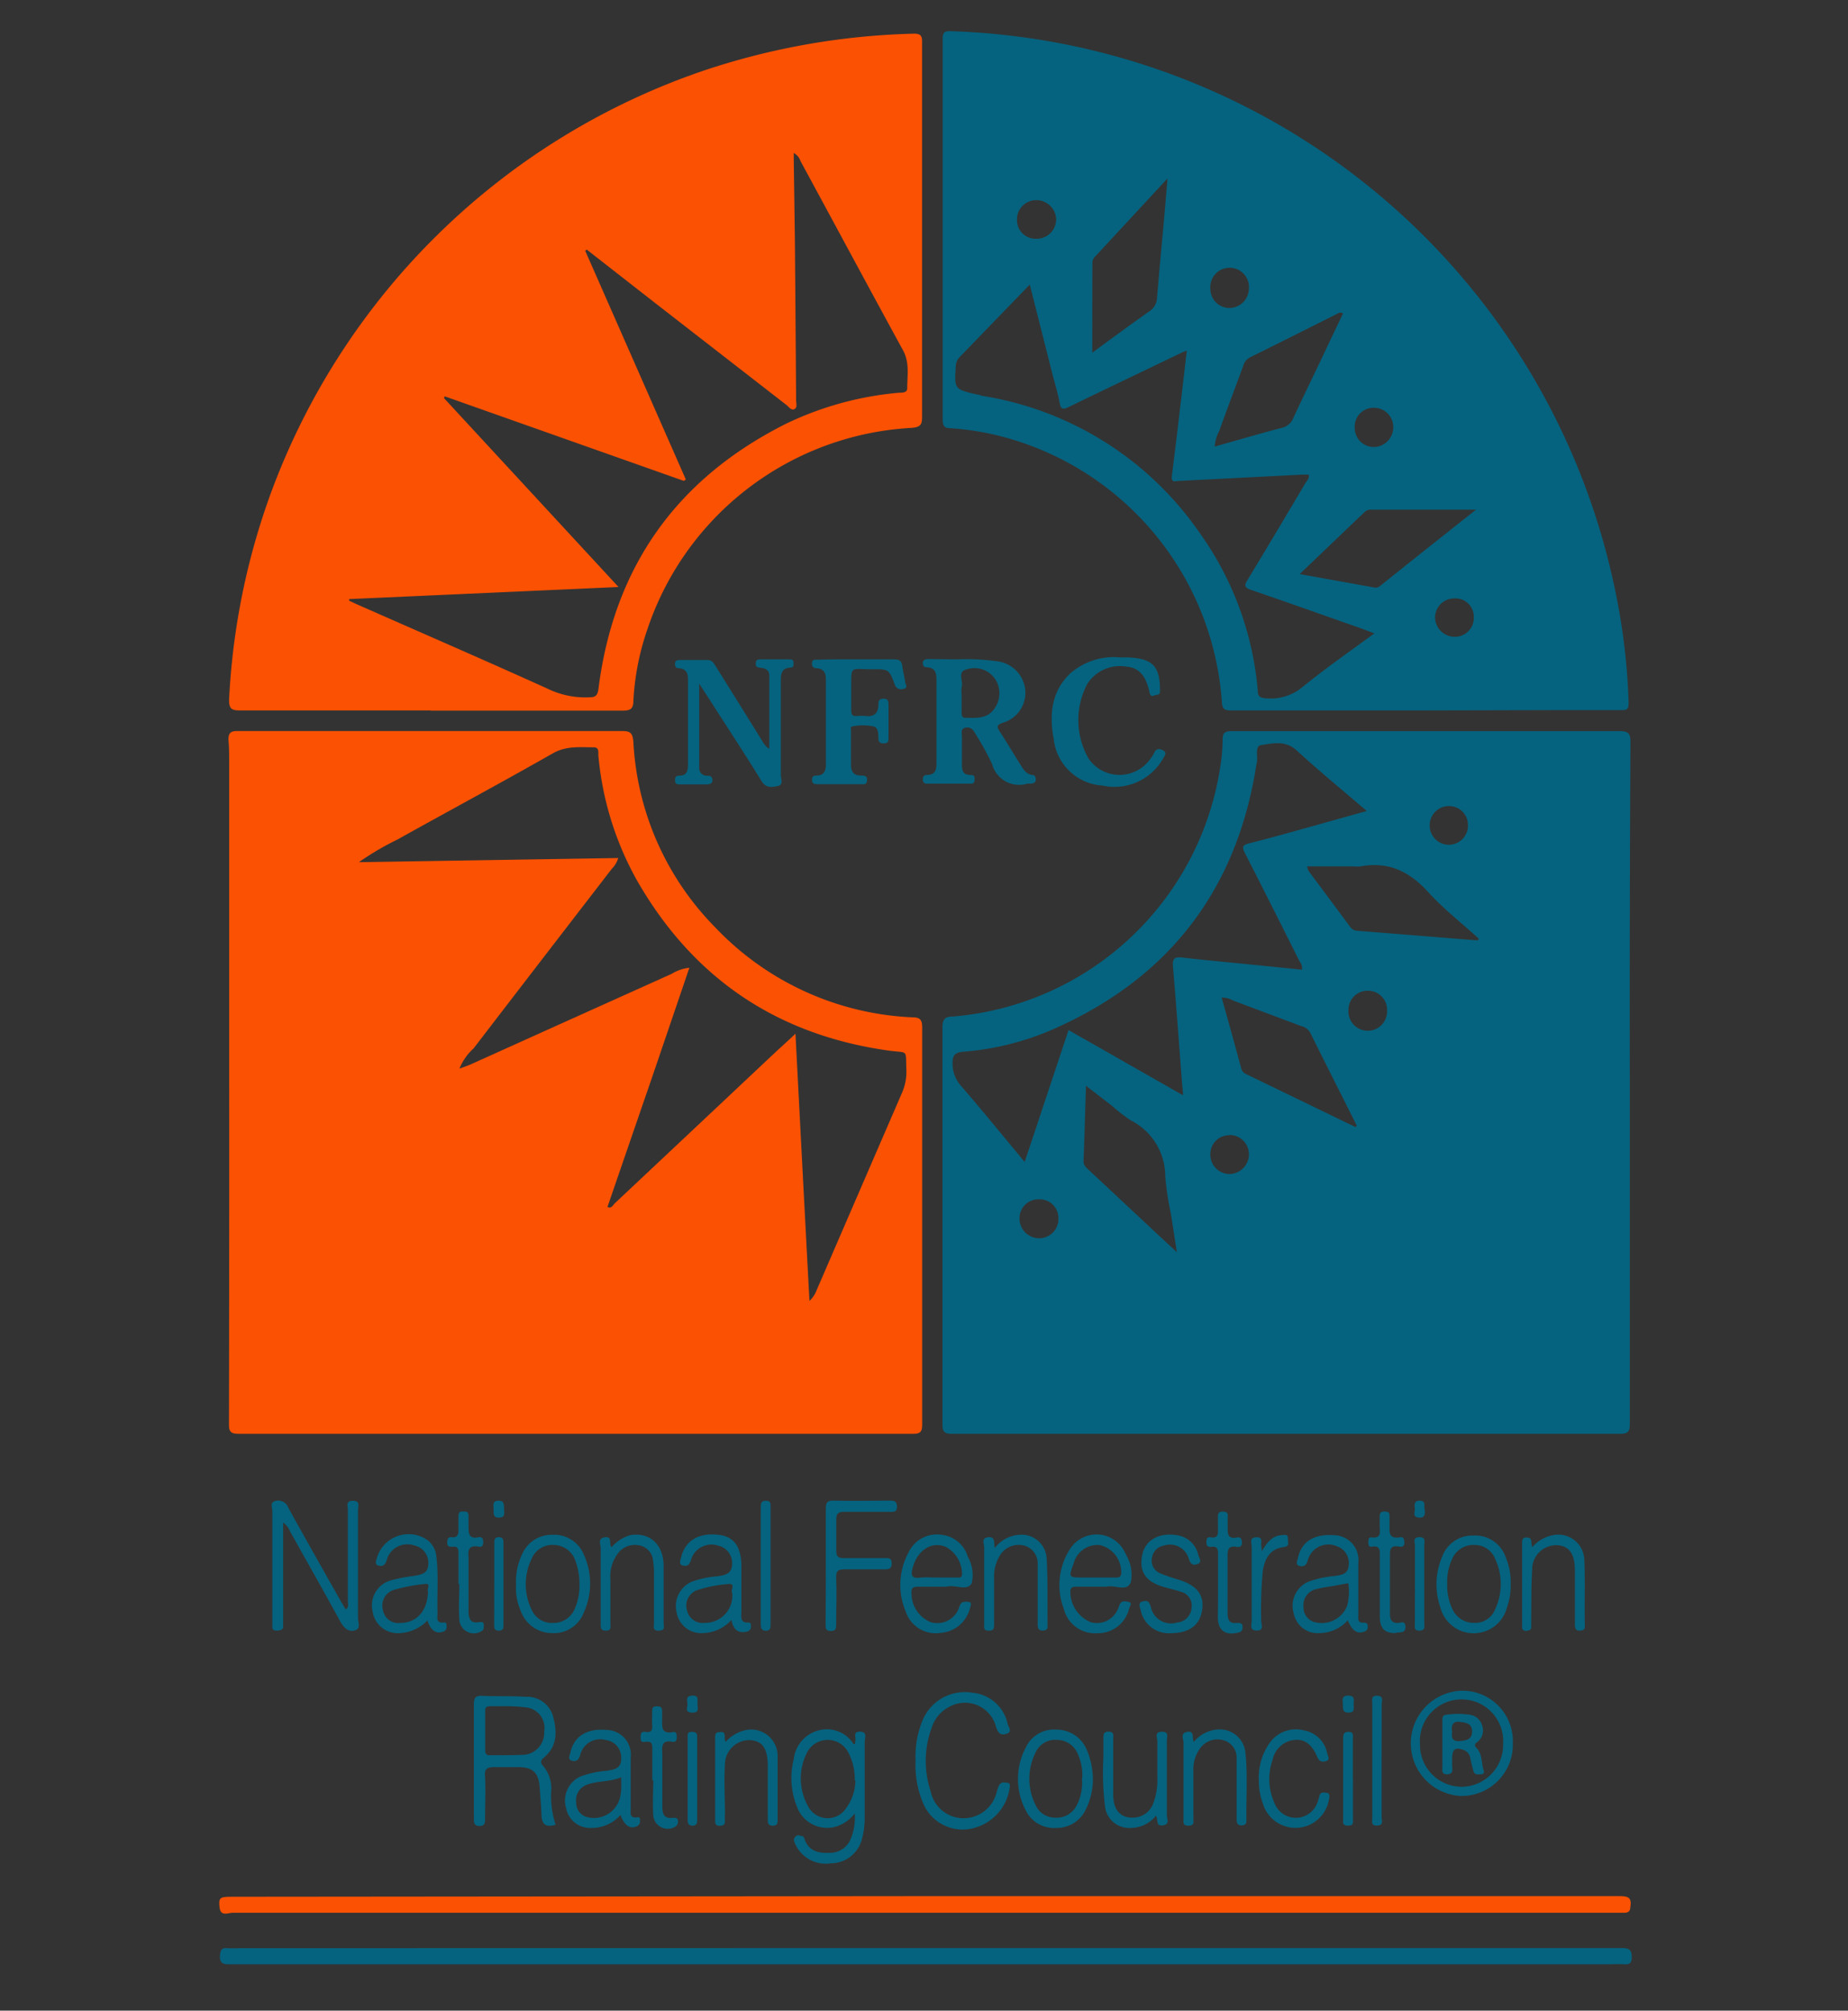 <?xml version="1.0" encoding="UTF-8"?> <svg xmlns="http://www.w3.org/2000/svg" id="Layer_1" data-name="Layer 1" viewBox="0 0 172.96 188.15"><rect x="0" y="0" width="172.96" height="188.15" fill="#333333" stroke="none"/><defs><style>.cls-1{fill:#05637f;}.cls-2{fill:#fb5103;}.cls-3{fill:#fcfdfd;}</style></defs><title>window-chicago-national-fenestration-rating-council</title><path class="cls-1" d="M152.54,101.3q0,16,0,31.93c0,.78-.2.94-.95.94q-31.25,0-62.51,0c-.75,0-.87-.24-.87-.92q0-18.57,0-37.13c0-.78.27-1,1-1a27.61,27.61,0,0,0,25-23.37,16.64,16.64,0,0,0,.22-2.54c0-.67.24-.79.85-.79,3.13,0,6.26,0,9.4,0,9,0,17.94,0,26.92,0,.85,0,1,.25,1,1.06Q152.51,85.38,152.54,101.3ZM121.86,90.74a1,1,0,0,0-.22-.76c-1.7-3.39-3.4-6.78-5.13-10.16-.27-.53-.25-.75.39-.9,1.88-.47,3.75-1,5.62-1.52l5.4-1.51c-2.26-1.94-4.45-3.73-6.53-5.64-1.06-1-2.26-.69-3.35-.53-.67.1-.24,1.17-.44,1.78a4.68,4.68,0,0,0-.09.54c-1.91,11.39-8.17,19.44-18.69,24.16a26,26,0,0,1-8.6,2.21c-.74.06-1.09.24-1.07,1.11a3.12,3.12,0,0,0,.81,2.11c2,2.31,3.9,4.65,5.94,7.1,1.4-4.19,2.74-8.23,4.11-12.34l10.71,6.1c0-.5-.07-.83-.09-1.16-.28-3.63-.54-7.27-.85-10.9-.06-.74.16-.91.87-.83,2.11.25,4.23.44,6.35.65ZM101.64,101.6c-.08,2.48-.14,4.77-.23,7.06,0,.41.25.59.48.81l5.52,5.16c.87.82,1.75,1.63,2.74,2.55-.21-1.31-.38-2.45-.56-3.59a27.91,27.91,0,0,1-.53-3.5,5.86,5.86,0,0,0-3.21-5.24,16,16,0,0,1-1.8-1.39ZM138.31,88l.09-.17c-1.58-1.44-3.29-2.77-4.73-4.35-1.74-1.92-3.71-2.89-6.31-2.41a3.46,3.46,0,0,1-.72,0h-4.3a2,2,0,0,0,.12.41c1.3,1.75,2.61,3.5,3.91,5.26a.86.86,0,0,0,.68.36Zm-11.44,17.47.11-.15c-1.45-2.89-2.91-5.78-4.35-8.68a1.27,1.27,0,0,0-.84-.62l-6.37-2.39a2.13,2.13,0,0,0-1.08-.28c.63,2.25,1.24,4.43,1.83,6.62a.76.76,0,0,0,.44.53ZM128,92.71a1.77,1.77,0,0,0-1.79,1.77,1.81,1.81,0,1,0,3.61.07A1.78,1.78,0,0,0,128,92.71ZM97.26,112.23A1.76,1.76,0,0,0,95.42,114a1.84,1.84,0,0,0,1.82,1.87A1.8,1.8,0,0,0,99.06,114,1.74,1.74,0,0,0,97.26,112.23Zm17.81-6a1.76,1.76,0,0,0-1.79,1.77,1.81,1.81,0,0,0,1.81,1.86,1.85,1.85,0,0,0,1.8-1.79A1.8,1.8,0,0,0,115.07,106.21Zm22.32-29a1.76,1.76,0,0,0-1.76-1.8,1.79,1.79,0,0,0-1.82,1.83,1.79,1.79,0,1,0,3.58,0Z"></path><path class="cls-2" d="M21.45,101.3q0-14.91,0-29.83c0-.76,0-1.52-.07-2.27,0-.57.19-.8.8-.79,2.37,0,4.74,0,7.11,0,9.64,0,19.28,0,28.92,0,.76,0,1,.15,1.07,1a26.67,26.67,0,0,0,7.66,17.37A27.07,27.07,0,0,0,85.44,95.2c.76,0,.87.33.87,1q0,18.56,0,37.12c0,.69-.21.86-.88.85q-31.56,0-63.13,0c-.77,0-.88-.28-.87-.95Q21.46,117.26,21.45,101.3Zm35.38,11.63c.41.22.53-.17.73-.35q7.45-7,14.89-14c.61-.57,1.24-1.13,2-1.85.44,8.5.87,16.77,1.31,25a2.51,2.51,0,0,0,.67-1q4-9.25,8-18.49a4.85,4.85,0,0,0,.4-2.12c-.08-2,.22-1.55-1.66-1.81q-15.63-2.19-23.5-15.83A29.25,29.25,0,0,1,56,70.67c0-.31.07-.75-.45-.74-1.28,0-2.54-.15-3.8.56-4.83,2.75-9.73,5.38-14.59,8.09a26.23,26.23,0,0,0-3.57,2.1l24.27-.39a2.34,2.34,0,0,1-.59,1Q50.77,89.71,44.33,98.1A5.2,5.2,0,0,0,43,100h0c.37-.14.74-.26,1.1-.42q9.38-4.23,18.76-8.45a3.9,3.9,0,0,1,1.66-.57L61,100.9q-2.07,6-4.13,12s0,.06,0,.08,0,0,0,.07Z"></path><path class="cls-1" d="M133.38,66.48c-6,0-12.1,0-18.16,0-.6,0-.83-.13-.86-.78a27.66,27.66,0,0,0-21.19-25,26.17,26.17,0,0,0-4.23-.63c-.53,0-.71-.21-.71-.77q0-17.83,0-35.68c0-.64.22-.72.79-.7a65.64,65.64,0,0,1,62,51.63,61,61,0,0,1,1.41,11.19c0,.61-.13.72-.68.71-2,0-4.07,0-6.11,0Zm-37-39.85L89.83,33.4a1.29,1.29,0,0,0-.38.89c-.13,2.13-.14,2.13,2,2.63.18,0,.36.1.53.13a30.54,30.54,0,0,1,20.26,12.76,29.66,29.66,0,0,1,5.48,14.84c0,.5.2.65.71.69a4.66,4.66,0,0,0,3.5-1.07c2.14-1.74,4.41-3.32,6.7-5l-1.19-.45c-3.43-1.2-6.86-2.43-10.3-3.6-.71-.24-.7-.45-.35-1,1.82-3,3.6-6,5.38-9,.14-.24.41-.45.31-.81h-.55L110.41,45c-.36,0-.83.25-.73-.49.27-2.11.52-4.22.77-6.33.21-1.76.41-3.52.63-5.38l-.45.18c-3.52,1.7-7.06,3.38-10.57,5.09-.55.27-.77.28-.89-.4-.17-.93-.46-1.83-.69-2.74ZM102.23,33c1.88-1.37,3.59-2.64,5.33-3.86a1.58,1.58,0,0,0,.73-1.26c.18-2.21.39-4.42.59-6.62.13-1.43.25-2.86.39-4.56l-6.85,7.39a.8.8,0,0,0-.18.5C102.23,27.29,102.23,30,102.23,33Zm23.48-3.66a.43.43,0,0,0-.51,0c-2.74,1.37-5.47,2.75-8.21,4.1a1.28,1.28,0,0,0-.64.82c-.74,2-1.5,4-2.23,6.05a3.88,3.88,0,0,0-.44,1.48c2.14-.6,4.2-1.21,6.27-1.75a1.49,1.49,0,0,0,1.1-.94c.83-1.78,1.69-3.55,2.54-5.33C124.29,32.28,125,30.8,125.71,29.31Zm12.44,18.35H128.3a.79.79,0,0,0-.57.21l-6.09,5.82,7,1.26c.36.07.56-.18.79-.36l3.42-2.73Zm-11.36-7.72a1.79,1.79,0,0,0,1.81,1.86A1.84,1.84,0,0,0,130.4,40a1.8,1.8,0,0,0-1.74-1.84A1.76,1.76,0,0,0,126.79,39.94ZM113.28,27a1.79,1.79,0,0,0,1.84,1.82A1.84,1.84,0,0,0,116.89,27a1.81,1.81,0,1,0-3.61,0Zm24.66,30.74A1.72,1.72,0,0,0,136.06,56a1.79,1.79,0,0,0-1.75,1.82,1.85,1.85,0,0,0,1.83,1.77A1.77,1.77,0,0,0,137.94,57.76ZM97,22.34a1.82,1.82,0,0,0,1.85-1.83A1.86,1.86,0,0,0,97,18.73a1.8,1.8,0,0,0-1.82,1.85A1.74,1.74,0,0,0,97,22.34Z"></path><path class="cls-2" d="M40.32,66.48c-6,0-11.92,0-17.88,0-.81,0-1-.2-1-1a65.68,65.68,0,0,1,3.68-18.7,65.72,65.72,0,0,1,41-40.26A67,67,0,0,1,85.55,3.15c.65,0,.76.24.75.8,0,3.16,0,6.32,0,9.48q0,12.78,0,25.54c0,.73-.1,1-1,1.07A27.67,27.67,0,0,0,60.58,58.92a24.19,24.19,0,0,0-1.3,6.69c0,.74-.32.89-1,.89-6,0-12,0-18,0ZM32.68,56.06l0,.15.48.23c6,2.65,12.07,5.28,18.08,8a8.09,8.09,0,0,0,3.95.81c.58,0,.74-.21.82-.78q2.16-17.09,17.56-24.82a30.42,30.42,0,0,1,10.58-2.9c.31,0,.78,0,.76-.44,0-1.2.24-2.39-.41-3.56-3.22-5.89-6.39-11.8-9.59-17.7a1.27,1.27,0,0,0-.62-.73V15q.06,3.93.11,7.84.06,7.31.11,14.59c0,.3.14.69-.15.85s-.53-.2-.75-.38L61.22,28.28l-6.3-4.92-.15.1,9.42,21.41L64,45,41.63,37.09l-.08.16L57.89,54.93Z"></path><path class="cls-2" d="M86.54,177.43q32.52,0,65.05,0c.76,0,1.15.12,1,1,0,.44-.22.57-.62.56-.7,0-1.4,0-2.1,0q-64.06,0-128.11,0c-.42,0-1.11.38-1.21-.5s0-1,1.06-1Z"></path><path class="cls-1" d="M86.72,182.29q32.48,0,65,0c.63,0,1,.05,1,.86,0,.51-.17.69-.69.66s-1.21,0-1.82,0H21.59c-.63,0-1.05,0-1-.85.05-.5.17-.71.69-.66a10.09,10.09,0,0,0,1.1,0Z"></path><path class="cls-1" d="M89.58,61.7a20.1,20.1,0,0,1,3.64.17,3,3,0,0,1,2.72,2.55,2.92,2.92,0,0,1-2.11,3.22c-.58.21-.53.39-.26.81.65,1,1.24,2,1.87,3,.29.46.57,1,1.18,1.07.26,0,.33.22.32.47s-.27.34-.52.34a1.2,1.2,0,0,0-.27,0,2.62,2.62,0,0,1-3.3-1.84,26.75,26.75,0,0,0-1.58-2.86c-.21-.4-.47-.63-.93-.53s-.3.53-.31.82c0,.76,0,1.52,0,2.28s-.07,1.34.91,1.33c.32,0,.27.26.27.47a.3.3,0,0,1-.34.33c-1.36,0-2.73,0-4.1,0a.35.35,0,0,1-.4-.39c0-.25.1-.42.36-.42.88,0,.93-.58.92-1.24,0-2.49,0-5,0-7.48,0-.69,0-1.31-.92-1.36-.28,0-.36-.17-.36-.42s.25-.35.5-.35ZM90,65c0,.54,0,1.09,0,1.64,0,.23,0,.52.32.53.94,0,1.93.13,2.62-.69a2.47,2.47,0,0,0,.4-2.57,2.33,2.33,0,0,0-2.81-1.29c-1,.2-.35,1.1-.52,1.65A2.55,2.55,0,0,0,90,65Z"></path><path class="cls-1" d="M72,70.08V63.22c0-.58-.43-.69-.86-.74s-.42-.19-.4-.48.25-.3.46-.3h2.65c.23,0,.42,0,.42.33s0,.42-.33.44c-.86.07-.86.68-.86,1.33,0,2.92,0,5.84,0,8.76,0,.32.3.88-.31,1s-1.1.18-1.51-.49c-1.4-2.28-2.86-4.51-4.31-6.76-.45-.71-.9-1.4-1.51-2.33v7.81a.72.72,0,0,0,.78.8c.28,0,.46.09.46.42s-.29.39-.56.39H63.68c-.26,0-.49,0-.5-.37s.13-.44.43-.45c.65,0,.78-.44.78-1q0-4,0-8c0-.61-.18-1-.85-1.05-.34,0-.38-.22-.36-.49s.27-.28.47-.28c.85,0,1.7,0,2.55,0,.49,0,.61.32.8.61q2.18,3.48,4.36,7A2,2,0,0,0,72,70.08Z"></path><path class="cls-1" d="M80.21,61.7c1.15,0,2.31,0,3.46,0,.5,0,.72.14.78.64s.2,1,.26,1.43c0,.24.36.62-.19.7a.61.61,0,0,1-.78-.42c-.53-1.43-.56-1.44-2.15-1.42-2.08,0-1.91-.43-1.92,1.94,0,.64,0,1.28,0,1.92,0,.4.14.55.53.51A4.49,4.49,0,0,1,81,67c.81.1,1.21-.26,1.21-1.06,0-.36.08-.57.51-.56s.44.3.44.61c0,1,0,2,0,3,0,.34,0,.58-.47.57s-.47-.25-.48-.58,0-.89-.45-1a4.72,4.72,0,0,0-2,0c-.19,0-.11.32-.11.49,0,1,0,2.06,0,3.1,0,.64.25,1,.9,1,.3,0,.64,0,.6.45s-.33.36-.59.36c-1.33,0-2.67,0-4,0-.27,0-.56,0-.56-.39s.18-.4.45-.42c.66,0,.85-.44.85-1.05,0-2.64,0-5.29,0-7.93,0-.61-.19-1-.84-1.06-.32,0-.5-.15-.46-.51s.33-.28.54-.29C77.78,61.69,79,61.7,80.21,61.7Z"></path><path class="cls-1" d="M104.84,61.52c.24,0,.49,0,.73,0,2.3.1,3,.8,3,3.11,0,.32-.1.37-.33.39s-.47.27-.62-.1a2,2,0,0,1-.06-.26c-.29-1.2-.79-2.19-2.21-2.29A3.63,3.63,0,0,0,101.76,64a7.26,7.26,0,0,0,.13,7,3.52,3.52,0,0,0,5.71.1,3.3,3.3,0,0,0,.4-.6c.19-.45.46-.49.86-.28s.13.53,0,.75a5.22,5.22,0,0,1-5.67,2.54,4.89,4.89,0,0,1-4.57-4.36c-.41-2.23-.25-4.38,1.5-6.09A6.18,6.18,0,0,1,104.84,61.52Z"></path><path class="cls-1" d="M52,170.75c-1,.3-1.29-.1-1.32-.93s-.11-1.7-.17-2.55c-.09-1.38-.62-1.9-2-1.91-.73,0-1.46,0-2.19,0s-1,.13-.92.89c.06,1.3,0,2.61,0,3.92,0,.37,0,.7-.53.7s-.52-.37-.52-.73c0-3.55,0-7.1,0-10.66,0-.58.14-.82.76-.79,1.36.06,2.73,0,4.09.09a2.51,2.51,0,0,1,2.56,1.82c.37,1.36.43,2.74-.76,3.78-.45.39-.48.54-.06,1a3.24,3.24,0,0,1,.64,2.31A8.71,8.71,0,0,0,52,170.75ZM47.4,159.66v0c-.49,0-1,0-1.46,0s-.54.11-.53.52c0,1.18,0,2.37,0,3.55,0,.32.06.53.44.52,1.09,0,2.19,0,3.27-.05a2.06,2.06,0,0,0,1.81-2.16,1.93,1.93,0,0,0-1.63-2.26A15,15,0,0,0,47.4,159.66Z"></path><path class="cls-1" d="M26.5,142.47v9.05c0,.24,0,.49,0,.73s-.28.32-.52.33-.5,0-.49-.35c0-.18,0-.36,0-.54,0-3.44,0-6.87,0-10.3,0-.31-.26-.79.26-.93a1,1,0,0,1,1.23.62c1.61,2.92,3.26,5.82,4.9,8.72l.47.8c.33-.22.21-.52.21-.75,0-2.86,0-5.71,0-8.57,0-.33-.24-.84.47-.84s.48.49.48.83c0,3.4,0,6.81,0,10.21,0,.36.28.9-.28,1.08s-1-.17-1.34-.75c-1.55-2.85-3.16-5.67-4.74-8.5A1.89,1.89,0,0,0,26.5,142.47Z"></path><path class="cls-1" d="M80,169.69A3.45,3.45,0,0,1,77.93,171a3,3,0,0,1-3.34-1.93,7.18,7.18,0,0,1-.3-4.46,3.13,3.13,0,0,1,2.3-2.68,2.94,2.94,0,0,1,3.3,1.28c.22,0,.12-.2.16-.3.12-.3-.29-.88.44-.87s.44.6.44.94c0,2.34,0,4.68,0,7a7.53,7.53,0,0,1-.25,2.07,3,3,0,0,1-2.91,2.31,3.13,3.13,0,0,1-3.27-1.66c-.12-.26-.33-.57-.06-.83s.4-.06.6-.06.24.24.3.4c.44,1.07,1.33,1.21,2.33,1.17a2.09,2.09,0,0,0,2-1.43A5.22,5.22,0,0,0,80,169.69Zm0-3.09a5.33,5.33,0,0,0-.57-2.54,2.17,2.17,0,0,0-3.93,0,5.32,5.32,0,0,0,.15,5,2.06,2.06,0,0,0,3.5.2A4.51,4.51,0,0,0,80.06,166.6Z"></path><path class="cls-1" d="M85.69,164.72a8.81,8.81,0,0,1,.69-3.82A4.27,4.27,0,0,1,91,158.4a3.69,3.69,0,0,1,3.31,2.93c.08.28.46.71-.08.9s-.78,0-1-.6a3,3,0,0,0-4.33-1.94,3.29,3.29,0,0,0-1.69,1.95,9,9,0,0,0-.1,6,3.13,3.13,0,0,0,3.18,2.5,3.18,3.18,0,0,0,3-2.49c.16-.46.22-1,.92-.83.26,0,.33.1.3.39a4.56,4.56,0,0,1-3.57,3.9,4,4,0,0,1-4.54-2.37A9.16,9.16,0,0,1,85.69,164.72Z"></path><path class="cls-1" d="M77.29,146.49c0-1.76,0-3.52,0-5.28,0-.56.09-.81.73-.79,1.76.05,3.52,0,5.29,0,.45,0,.64.1.64.6s-.34.45-.66.45c-1.43,0-2.86,0-4.29,0-.54,0-.75.17-.73.73,0,1,0,2,0,2.92,0,.52.18.69.69.68,1.27,0,2.55,0,3.82,0,.34,0,.67-.06.68.47s-.26.58-.68.58c-1.24,0-2.49,0-3.73,0-.58,0-.81.12-.79.76.06,1.45,0,2.91,0,4.37,0,.36,0,.64-.5.64s-.49-.29-.49-.64C77.29,150.13,77.29,148.31,77.29,146.49Z"></path><path class="cls-1" d="M40,151.64a3.84,3.84,0,0,1-2.59,1.18,2.37,2.37,0,0,1-2.53-2,2.44,2.44,0,0,1,1.61-2.91,15,15,0,0,1,2.22-.44c.68-.12,1.36-.2,1.38-1.12a1.66,1.66,0,0,0-1.3-1.73A2,2,0,0,0,36.19,146c-.14.47-.38.6-.77.5s-.21-.48-.14-.73A3.09,3.09,0,0,1,40,144.11a2.16,2.16,0,0,1,.84,1.55c.22,1.76.05,3.52.11,5.28,0,.4-.19,1,.63.88.25,0,.21.24.22.41a.44.44,0,0,1-.35.46C40.83,152.92,40.31,152.58,40,151.64Zm.1-2.7c-.26-.13.34-.79-.33-.72a16.19,16.19,0,0,0-2.92.56,1.53,1.53,0,0,0-1,1.92,1.45,1.45,0,0,0,1.61,1.17C39,151.86,40,150.76,40.06,148.94Z"></path><path class="cls-1" d="M68.46,151.59a3.76,3.76,0,0,1-2.72,1.23,2.33,2.33,0,0,1-2.41-1.92A2.49,2.49,0,0,1,64.77,148a9.25,9.25,0,0,1,2.39-.5c.68-.11,1.34-.21,1.36-1.13a1.67,1.67,0,0,0-1.31-1.74A2,2,0,0,0,64.66,146c-.14.48-.39.59-.77.49s-.21-.49-.15-.74c.39-1.61,1.69-2.37,3.59-2.12,1.35.18,2,1.09,2.06,2.74,0,1.49,0,3,0,4.46,0,.41-.16,1.06.67,1,.25,0,.21.24.22.42s-.15.38-.38.43C69.08,152.87,68.62,152.48,68.46,151.59Zm.07-2.53c-.19-.22.35-.88-.31-.84a12.69,12.69,0,0,0-2.85.54,1.53,1.53,0,0,0-1.07,1.93,1.51,1.51,0,0,0,1.7,1.17A2.54,2.54,0,0,0,68.53,149.06Z"></path><path class="cls-1" d="M58.07,169.84a3.57,3.57,0,0,1-2.73,1.21A2.27,2.27,0,0,1,53,169.26a2.48,2.48,0,0,1,1.27-3,8.75,8.75,0,0,1,2.47-.55c.69-.12,1.43-.17,1.4-1.19a1.65,1.65,0,0,0-1.46-1.7,1.92,1.92,0,0,0-2.38,1.42c-.14.45-.36.63-.78.52s-.19-.51-.14-.74c.33-1.55,1.56-2.31,3.39-2.14a2.31,2.31,0,0,1,2.26,2.57c0,1.57,0,3.16,0,4.73,0,.43-.15,1,.64.88.29-.05.21.21.23.37s-.09.38-.32.47C59,171.18,58.46,170.86,58.07,169.84Zm.07-3.53c-1.08.45-2.15.32-3.13.67a1.53,1.53,0,0,0-1.08,1.7A1.36,1.36,0,0,0,55,170.05a2.52,2.52,0,0,0,3.09-2.18C58.18,167.39,58.14,166.9,58.14,166.31Z"></path><path class="cls-1" d="M126.14,151.62a3.6,3.6,0,0,1-2.66,1.2,2.28,2.28,0,0,1-2.39-1.82,2.46,2.46,0,0,1,1.39-3,9.9,9.9,0,0,1,2.47-.53c.6-.1,1.23-.16,1.28-1a1.65,1.65,0,0,0-1.11-1.78,2,2,0,0,0-2.73,1.34c-.14.46-.38.61-.78.5s-.18-.51-.13-.75c.34-1.54,1.53-2.27,3.41-2.12a2.32,2.32,0,0,1,2.24,2.58c0,1.61,0,3.22,0,4.83,0,.34-.11.81.47.77.35,0,.4.1.41.4s-.19.41-.44.48C127,152.88,126.54,152.59,126.14,151.62Zm0-3.46-1.55.28a14.4,14.4,0,0,0-1.51.29A1.54,1.54,0,0,0,122,150.4a1.41,1.41,0,0,0,1,1.38,2.56,2.56,0,0,0,3.07-1.48A5,5,0,0,0,126.19,148.16Z"></path><path class="cls-1" d="M141.59,163.11a4.8,4.8,0,0,1-4.84,4.95,4.93,4.93,0,0,1,0-9.85A4.72,4.72,0,0,1,141.59,163.11Zm-4.81,4.09a3.91,3.91,0,0,0,3.9-4,3.9,3.9,0,1,0-7.78,0A3.92,3.92,0,0,0,136.78,167.2Z"></path><path class="cls-1" d="M88.17,148.48c-.76,0-1.52,0-2.28,0-.49,0-.62.17-.58.65a2.89,2.89,0,0,0,1.84,2.68,2.16,2.16,0,0,0,2.48-1.07c.11-.22.17-.46.29-.67s.56-.22.81-.15.11.37.06.55A3.06,3.06,0,0,1,88,152.8a2.94,2.94,0,0,1-3.23-2,6.38,6.38,0,0,1,.27-5.54,2.93,2.93,0,0,1,3.1-1.64,2.89,2.89,0,0,1,2.44,2.05,3.45,3.45,0,0,1,.37,2.46c-.39.79-1.47.17-2.23.32A2.43,2.43,0,0,1,88.17,148.48Zm-.5-.86h1.91c.19,0,.41.06.46-.27a2.9,2.9,0,0,0-1.52-2.6c-1.37-.57-2.73.35-3.14,2.11-.13.57,0,.85.65.78S87.12,147.62,87.67,147.62Z"></path><path class="cls-1" d="M103,148.48h-2.28c-.23,0-.47,0-.54.33a3.08,3.08,0,0,0,1.94,3,2.13,2.13,0,0,0,2.45-1.12c.1-.18.15-.39.24-.58.18-.37.54-.27.8-.21.42.09.14.38.08.58a3,3,0,0,1-3,2.35,3,3,0,0,1-3.12-2.27,6.21,6.21,0,0,1,.61-5.66,2.94,2.94,0,0,1,5.1.36,3.36,3.36,0,0,1,.16.33,3.55,3.55,0,0,1,.4,2.46c-.37.95-1.47.24-2.23.42a3.31,3.31,0,0,1-.63,0Zm-.47-.86h1.91c.4,0,.51-.13.5-.53a2.6,2.6,0,0,0-2-2.51,2.31,2.31,0,0,0-2.46,1.74c-.48,1.27-.46,1.3.85,1.3Z"></path><path class="cls-1" d="M141.39,148.25a6,6,0,0,1-.34,2.14,3.22,3.22,0,0,1-6.25,0,6.57,6.57,0,0,1,.17-4.7,3,3,0,0,1,2.94-2,3,3,0,0,1,3,2A6,6,0,0,1,141.39,148.25Zm-5.94-.06a5.09,5.09,0,0,0,.48,2.37,2.17,2.17,0,0,0,2,1.3,2,2,0,0,0,2-1.26,5.58,5.58,0,0,0,0-4.74,2.05,2.05,0,0,0-1.93-1.29,2.15,2.15,0,0,0-2.06,1.25A4.94,4.94,0,0,0,135.45,148.19Z"></path><path class="cls-1" d="M48.3,148.28a5.82,5.82,0,0,1,.54-2.78,3,3,0,0,1,2.86-1.88,3,3,0,0,1,2.95,1.87,6.52,6.52,0,0,1,0,5.38,3,3,0,0,1-3,1.95,3.12,3.12,0,0,1-2.92-2.1A5.19,5.19,0,0,1,48.3,148.28Zm5.93-.1a6.27,6.27,0,0,0-.38-2.14,2.16,2.16,0,0,0-2-1.47,2.09,2.09,0,0,0-2.1,1.31,5.44,5.44,0,0,0,0,4.74,2.07,2.07,0,0,0,2,1.25,2.14,2.14,0,0,0,2-1.23A5.38,5.38,0,0,0,54.23,148.18Z"></path><path class="cls-1" d="M102.29,166.46a6.49,6.49,0,0,1-.7,2.93,3,3,0,0,1-2.73,1.66A2.93,2.93,0,0,1,96,169.4a6.29,6.29,0,0,1,0-5.86,2.91,2.91,0,0,1,2.88-1.69,3.06,3.06,0,0,1,2.81,1.83A7.26,7.26,0,0,1,102.29,166.46Zm-1-.06a4.79,4.79,0,0,0-.39-2.21,2.12,2.12,0,0,0-2-1.38,2,2,0,0,0-2,1.23,5.44,5.44,0,0,0,0,4.82,2,2,0,0,0,1.87,1.23,2.09,2.09,0,0,0,2-1.15A4.59,4.59,0,0,0,101.26,166.4Z"></path><path class="cls-1" d="M109.52,152.83a2.68,2.68,0,0,1-2.76-2.16c-.06-.28-.31-.69.2-.82s.6.07.75.52a1.93,1.93,0,0,0,2.45,1.46,1.47,1.47,0,0,0,1.36-1.37,1.33,1.33,0,0,0-1-1.51c-.48-.16-1-.28-1.48-.41-1.82-.5-2.48-1.47-2.12-3.1.29-1.34,1.6-2.06,3.23-1.78a2.36,2.36,0,0,1,2,1.85c.07.25.41.66-.06.84s-.68,0-.84-.54a1.84,1.84,0,0,0-2.33-1.18,1.36,1.36,0,0,0-1.11,1.17,1.28,1.28,0,0,0,.84,1.45,15.67,15.67,0,0,0,1.63.56c1.76.54,2.46,1.45,2.22,2.91S111.18,152.83,109.52,152.83Z"></path><path class="cls-1" d="M93.11,144.85a3.15,3.15,0,0,1,2.25-1.23,2.35,2.35,0,0,1,2.6,2.24c.12,2.09.06,4.19.09,6.29,0,.38-.2.43-.52.43s-.41-.24-.41-.53c0-1.59,0-3.17,0-4.75,0-.3,0-.61,0-.91a1.73,1.73,0,0,0-1.29-1.77,2.06,2.06,0,0,0-2.22.89,3.76,3.76,0,0,0-.57,2.17c0,1.43,0,2.85,0,4.28,0,.37,0,.64-.51.63s-.42-.32-.42-.61c0-2.41,0-4.81,0-7.21,0-.31-.31-.84.38-.92S93,144.37,93.11,144.85Z"></path><path class="cls-1" d="M111.74,163a3.13,3.13,0,0,1,2.48-1.17,2.41,2.41,0,0,1,2.34,2.14c.23,2.12.06,4.25.1,6.37,0,.37-.15.47-.49.47s-.43-.22-.43-.53c0-1.58,0-3.16,0-4.74,0-.33,0-.67,0-1a1.69,1.69,0,0,0-1.25-1.7,2,2,0,0,0-2.23.85,3.32,3.32,0,0,0-.57,2v4.47c0,.31.12.68-.45.68s-.47-.33-.47-.66c0-2.38,0-4.75,0-7.12,0-.33-.35-.88.36-1S111.52,162.65,111.74,163Z"></path><path class="cls-1" d="M108.19,169.9a3,3,0,0,1-2.35,1.15,2.28,2.28,0,0,1-2.42-2,26.64,26.64,0,0,1-.15-4.64c0-.57,0-1.15,0-1.73,0-.35,0-.65.5-.64s.42.33.42.62c0,1.76,0,3.53,0,5.29,0,1.52.78,2.27,2.09,2.12a2,2,0,0,0,1.67-1.36,6.11,6.11,0,0,0,.37-2.32c0-1.16,0-2.31,0-3.46,0-.31-.31-.86.41-.88s.47.5.48.84c0,2.34,0,4.67,0,7,0,.31.31.83-.38.92S108.42,170.29,108.19,169.9Z"></path><path class="cls-1" d="M57.24,144.78A3.66,3.66,0,0,1,59,143.65c1.78-.29,3.06.84,3.11,2.78,0,1.36,0,2.73,0,4.1,0,.42,0,.85,0,1.27s.19.76-.44.79-.46-.43-.46-.75c0-1.57,0-3.15,0-4.73a6.74,6.74,0,0,0-.08-1A1.59,1.59,0,0,0,60,144.65a2,2,0,0,0-2,.51,3.52,3.52,0,0,0-.87,2.61c0,1.39,0,2.79,0,4.19,0,.28.11.62-.4.63s-.52-.27-.51-.64c0-2.37,0-4.74,0-7.1,0-.35-.32-.91.41-1S56.94,144.46,57.24,144.78Z"></path><path class="cls-1" d="M117.82,166.72a5.66,5.66,0,0,1,1-3.61,3,3,0,0,1,3.22-1.19,2.69,2.69,0,0,1,2.18,2.18c.06.22.33.62-.19.72-.35.07-.57,0-.75-.43-.52-1.2-1.2-1.68-2.17-1.57a2.32,2.32,0,0,0-2,1.85,5.41,5.41,0,0,0,.18,4.07,2.14,2.14,0,0,0,4.06-.22,3.52,3.52,0,0,0,.13-.43c.09-.45.44-.36.72-.32s.23.36.19.57a3.18,3.18,0,0,1-6.19.44A6,6,0,0,1,117.82,166.72Z"></path><path class="cls-1" d="M143.41,144.78a3.39,3.39,0,0,1,2.23-1.17,2.44,2.44,0,0,1,2.64,2.34c.09,2.06,0,4.13.05,6.2,0,.39-.19.42-.5.44s-.43-.21-.43-.52V147c0-1.62-.53-2.36-1.72-2.41a2.26,2.26,0,0,0-2.28,2.26c-.1,1.64-.07,3.28-.09,4.92,0,.18,0,.36,0,.55s-.25.27-.46.29c-.36,0-.39-.18-.39-.45v-7.75c0-.29,0-.54.41-.54s.45.21.46.52A2,2,0,0,0,143.41,144.78Z"></path><path class="cls-1" d="M67.92,163A3.44,3.44,0,0,1,70,161.86a2.48,2.48,0,0,1,2.78,2.56c0,1.94,0,3.89,0,5.83,0,.32,0,.6-.45.59s-.47-.25-.47-.58c0-1.67,0-3.35,0-5s-.5-2.36-1.69-2.43a2.29,2.29,0,0,0-2.32,2.31c-.1,1.48,0,3,0,4.47a7.48,7.48,0,0,0,0,.82c0,.39-.23.41-.53.42s-.39-.19-.39-.46c0-2.61,0-5.22,0-7.84,0-.35.11-.47.46-.47C68.07,162,67.68,162.63,67.92,163Z"></path><path class="cls-1" d="M42.91,148.25c0-1,0-1.94,0-2.92,0-.39-.07-.65-.54-.59-.31,0-.53,0-.51-.43s.15-.5.5-.46.56-.2.55-.61,0-.91,0-1.36.2-.44.52-.44.43.13.42.44,0,.6,0,.91c0,.66,0,1.25.92,1.06.36-.07.46.15.46.48s-.16.46-.44.4c-.92-.18-1,.34-.94,1,0,1.67,0,3.34,0,5,0,.71.16,1.22,1,1.06.22,0,.44-.05.43.28s0,.48-.29.61a1.36,1.36,0,0,1-2-1.11c-.08-1.12,0-2.25,0-3.37Z"></path><path class="cls-1" d="M114,148.38c0-1,0-2,0-3,0-.45-.09-.7-.6-.64-.33.05-.51-.06-.49-.45s.1-.48.42-.43c.63.09.7-.27.66-.76,0-.33,0-.67,0-1s-.06-.67.48-.65.43.31.43.61,0,.49,0,.73c0,.64-.08,1.27.89,1.08.38-.07.44.2.45.51s-.21.42-.47.37c-.88-.16-.89.35-.88,1,0,1.73,0,3.47,0,5.2,0,.63.17,1,.88.92.3,0,.54,0,.53.39s-.18.47-.5.53c-1.13.25-1.78-.22-1.82-1.38C114,150.39,114,149.38,114,148.38Z"></path><path class="cls-1" d="M130.61,152.82c-1,0-1.44-.4-1.47-1.5,0-1.88,0-3.77,0-5.65,0-.53.09-1.08-.75-.94-.3.05-.33-.18-.32-.41s0-.5.29-.46c1,.13.76-.56.77-1.1,0-.31,0-.61,0-.92s.16-.4.45-.4.48.06.47.39,0,.55,0,.83c0,.66-.14,1.39,1,1.19.33-.06.37.2.39.48s-.15.46-.44.4c-1-.2-.91.4-.91,1.05,0,1.7,0,3.4,0,5.1,0,.47,0,.94.66,1,.3,0,.8-.3.79.38S130.88,152.66,130.61,152.82Z"></path><path class="cls-1" d="M61.05,166.58c0-1,0-2,0-3,0-.41-.09-.64-.55-.59s-.56,0-.54-.48.19-.48.51-.44c.53.07.6-.22.57-.65s0-.79,0-1.18,0-.58.48-.57.45.28.45.6,0,.43,0,.64c0,.7-.08,1.37,1,1.17.35-.07.36.21.37.47s-.08.5-.4.44c-1-.19-1,.4-.95,1.1,0,1.64,0,3.28,0,4.92,0,.72.14,1.21,1,1.09.22,0,.44,0,.46.27a.55.55,0,0,1-.31.6,1.36,1.36,0,0,1-2-1.11c-.07-1.08,0-2.18,0-3.27Z"></path><path class="cls-1" d="M71.2,146.47v-5.38c0-.34,0-.67.49-.66s.43.32.43.62V152c0,.3,0,.59-.44.6s-.48-.32-.48-.66Z"></path><path class="cls-1" d="M118.1,145.16c.5-.86,1-1.44,1.84-1.51.24,0,.61-.14.6.31s.19.73-.42.81c-1.26.17-1.74,1.07-1.93,2.21a39.28,39.28,0,0,0-.15,4.73c0,.31.31.86-.41.87s-.48-.57-.48-.91c0-2.31,0-4.63,0-6.94,0-.32-.26-.85.43-.88s.4.51.47.83C118.07,144.76,118.07,144.85,118.1,145.16Z"></path><path class="cls-1" d="M129.31,164.76c0,1.76,0,3.52,0,5.28,0,.3.22.77-.42.79s-.45-.43-.45-.74q0-5.33,0-10.64c0-.32-.17-.79.46-.77s.42.49.42.81C129.32,161.24,129.31,163,129.31,164.76Z"></path><path class="cls-1" d="M46.26,148.16v-3.72c0-.31,0-.61.44-.6s.42.33.42.63q0,3.76,0,7.54c0,.32,0,.59-.46.58s-.4-.34-.41-.61Z"></path><path class="cls-1" d="M132.43,148.19c0-1.18,0-2.37,0-3.55,0-.29-.25-.78.4-.8s.47.44.47.77q0,3.63,0,7.28c0,.3.13.68-.43.7s-.45-.36-.45-.67C132.43,150.68,132.43,149.43,132.43,148.19Z"></path><path class="cls-1" d="M64.36,166.44v-3.82c0-.27-.07-.56.38-.56s.52.15.51.53v7.73c0,.32-.06.51-.44.52s-.46-.26-.45-.58Z"></path><path class="cls-1" d="M126.63,166.45v3.73c0,.33.08.68-.47.66s-.45-.28-.45-.61q0-3.78,0-7.56c0-.4.07-.63.54-.61s.37.39.37.65c0,1.24,0,2.49,0,3.74Z"></path><path class="cls-1" d="M125.68,159.46c0-.33-.17-.81.52-.79s.48.49.49.85.13.73-.48.74S125.7,159.84,125.68,159.46Z"></path><path class="cls-1" d="M47.18,141.25c0,.34.14.75-.48.76s-.48-.47-.5-.82-.13-.76.47-.76S47.14,140.91,47.18,141.25Z"></path><path class="cls-1" d="M65.28,159.47c0,.32.21.8-.49.79s-.47-.42-.45-.73-.26-.82.44-.86S65.24,159.12,65.28,159.47Z"></path><path class="cls-1" d="M133.34,141.24c.06.49,0,.81-.52.77-.72-.06-.34-.58-.4-.89s-.06-.74.52-.69S133.22,141,133.34,141.24Z"></path><path class="cls-3" d="M56.83,112.93l0,.17s0,0,0-.07,0,0,0-.08Z"></path><polygon class="cls-3" points="43.03 100.04 43 100.04 43.04 100.04 43.03 100.04"></polygon><path class="cls-1" d="M135,163.15V161c0-.3,0-.52.42-.55a7.62,7.62,0,0,1,2.08,0,1.39,1.39,0,0,1,1.21,1,1.37,1.37,0,0,1-.44,1.56c-.26.19-.32.31-.05.59.53.57.41,1.38.64,2.06.07.21,0,.37-.26.37s-.58.08-.69-.28-.21-.82-.3-1.23a.94.94,0,0,0-.59-.75c-.79-.31-1.1-.11-1.11.74,0,.24,0,.48,0,.73s.17.76-.44.79-.46-.42-.47-.74C135,164.55,135,163.85,135,163.15Zm.91-1.22c0,.44-.2,1,.64,1,.59-.06,1.21-.09,1.23-.88s-.61-.86-1.2-.93S135.84,161.44,135.88,161.93Z"></path></svg> 
